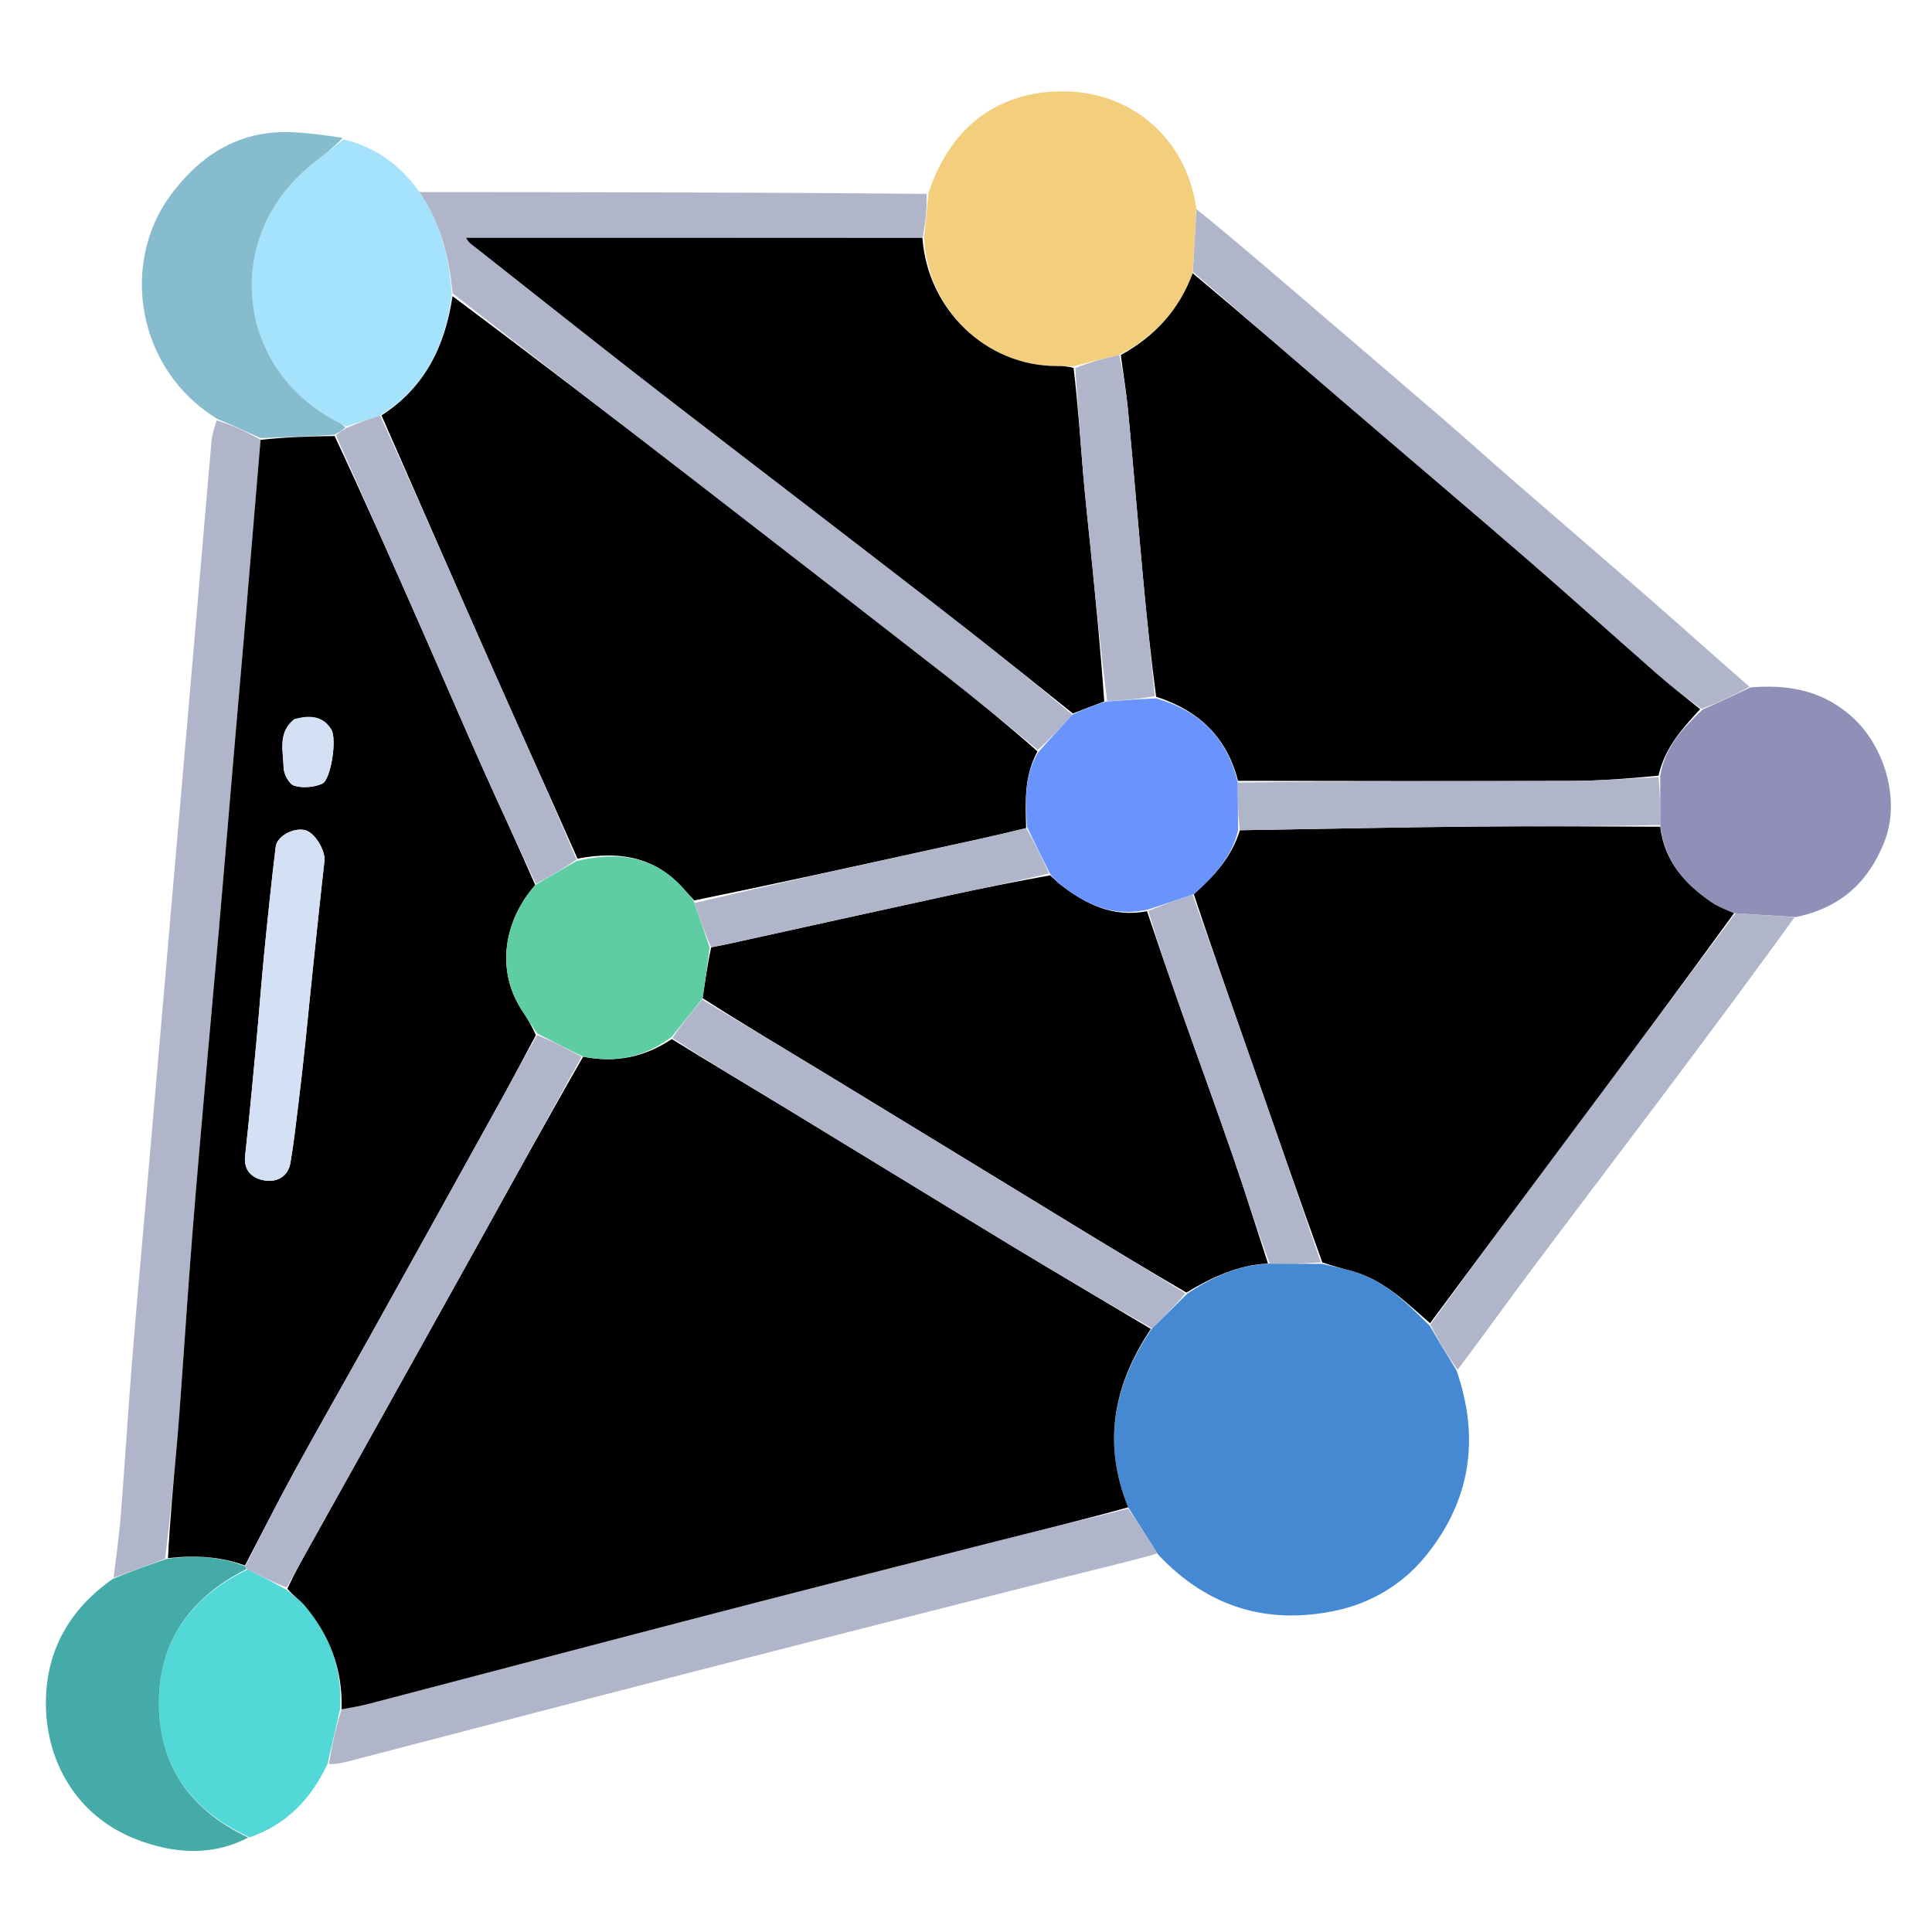 <svg version="1.1" id="Layer_1" xmlns="http://www.w3.org/2000/svg" xmlns:xlink="http://www.w3.org/1999/xlink" x="0px" y="0px"
	 width="100%" viewBox="0 0 512 512" enable-background="new 0 0 512 512" xml:space="preserve">
<path fill="#000000" opacity="0" stroke="none" 
	d="
M513,185 
	C513,294.64 513,403.78 513,512.96 
	C342.402,512.96 171.803,512.96 1.102,512.96 
	C1.102,342.443 1.102,171.887 1.102,1.165 
	C171.667,1.165 342.333,1.165 513,1.165 
	C513,62.197 513,123.348 513,185 
M66.869,487.011 
	C76.178,483.403 82.448,476.646 87.554,467.973 
	C89.276,467.54 91,467.12 92.718,466.673 
	C123.055,458.785 153.374,450.83 183.73,443.022 
	C215.809,434.771 247.917,426.636 280.025,418.502 
	C288.949,416.242 297.92,414.164 307.142,412.63 
	C320.067,425.97 335.806,430.616 353.789,426.881 
	C363.084,424.952 371.381,420.077 377.411,412.845 
	C389.679,398.134 392.31,381.311 386.607,362.808 
	C392.864,354.247 399.045,345.629 405.394,337.137 
	C416.215,322.662 427.162,308.283 438.018,293.835 
	C450.729,276.915 463.399,259.965 476.868,243.004 
	C487.973,240.509 495.182,233.605 499.333,223.207 
	C503.859,211.87 499.331,197.109 490.066,189.321 
	C482.225,182.731 473.507,181.406 463.333,181.851 
	C454.592,174.103 445.897,166.302 437.098,158.621 
	C424.728,147.822 412.268,137.127 399.873,126.358 
	C394.161,121.395 388.554,116.311 382.823,111.371 
	C371.267,101.408 359.653,91.512 348.075,81.575 
	C337.743,72.708 327.426,63.823 317.009,54.138 
	C314.237,36.544 299.939,24.52 282.35,24.216 
	C266.021,23.934 252.223,32.236 245.011,50.989 
	C200.371,50.961 155.731,50.932 110.804,50.268 
	C105.785,43.48 99.278,38.9 90.668,36.184 
	C85.952,35.783 81.242,35.15 76.518,35.024 
	C62.881,34.66 52.67,41.512 45.078,51.898 
	C31.948,69.857 36.106,97.802 57.017,111.82 
	C56.68,113.572 56.189,115.311 56.031,117.079 
	C54.981,128.845 54.008,140.617 53.001,152.387 
	C52.007,163.992 51.007,175.597 50.003,187.202 
	C48.674,202.571 47.334,217.94 46.005,233.309 
	C45,244.918 44.008,256.528 43.004,268.137 
	C41.674,283.499 40.337,298.86 39.004,314.221 
	C37.67,329.59 36.257,344.952 35.028,360.329 
	C33.914,374.257 33.068,388.207 31.965,402.136 
	C31.541,407.483 30.733,412.799 29.743,418.695 
	C18.459,426.416 12.336,437.321 12.163,450.772 
	C11.961,466.487 20.192,481.231 35.943,487.378 
	C45.812,491.23 56.116,492.043 66.869,487.011 
z"/>
<path fill="#4689D3" opacity="1" stroke="none" 
	d="
M385.988,363.164 
	C392.31,381.311 389.679,398.134 377.411,412.845 
	C371.381,420.077 363.084,424.952 353.789,426.881 
	C335.806,430.616 320.067,425.97 306.926,411.99 
	C304.136,407.508 301.561,403.666 298.972,399.449 
	C292.028,382.294 295.202,366.815 305.298,352.032 
	C308.52,348.939 311.439,346.001 314.619,342.849 
	C321.321,338.389 328.165,335.234 336.487,334.873 
	C341.311,334.903 345.674,334.901 350.445,334.941 
	C353.486,335.64 356.142,336.214 358.746,336.969 
	C367.014,339.365 372.802,345.35 378.9,351.336 
	C381.314,355.512 383.651,359.338 385.988,363.164 
z"/>
<path fill="#B0B5CA" opacity="1" stroke="none" 
	d="
M111.091,50.904 
	C155.731,50.932 200.371,50.961 245.533,51.384 
	C245.674,55.543 245.294,59.307 244.453,63.04 
	C203.822,63.009 163.652,63.009 123.482,63.009 
	C124.309,64.507 125.299,65.013 126.157,65.688 
	C140.398,76.894 154.566,88.194 168.866,99.324 
	C184.687,111.636 200.632,123.788 216.512,136.024 
	C229.698,146.184 242.912,156.309 256.031,166.555 
	C265.534,173.976 274.9,181.57 284.192,189.401 
	C281.092,192.829 278.128,195.943 275.028,198.733 
	C266.604,191.783 258.384,185.071 250.014,178.55 
	C227.782,161.23 205.507,143.966 183.208,126.732 
	C162.197,110.492 141.134,94.319 119.923,77.735 
	C119.037,67.826 116.617,58.856 111.091,50.904 
z"/>
<path fill="#F3CE7D" opacity="1" stroke="none" 
	d="
M244.914,63.071 
	C245.294,59.307 245.674,55.543 245.996,51.343 
	C252.223,32.236 266.021,23.934 282.35,24.216 
	C299.939,24.52 314.237,36.544 317.019,55.006 
	C316.729,61.261 316.428,66.648 316.066,72.406 
	C312.419,82.323 305.853,89.216 296.63,94.033 
	C292.47,95.012 288.702,96.05 284.48,97.049 
	C282.696,97.006 281.366,97 280.036,97.001 
	C261.193,97.013 245.794,81.854 244.914,63.071 
z"/>
<path fill="#B0B5CA" opacity="1" stroke="none" 
	d="
M30.099,418.13 
	C30.733,412.799 31.541,407.483 31.965,402.136 
	C33.068,388.207 33.914,374.257 35.028,360.329 
	C36.257,344.952 37.67,329.59 39.004,314.221 
	C40.337,298.86 41.674,283.499 43.004,268.137 
	C44.008,256.528 45,244.918 46.005,233.309 
	C47.334,217.94 48.674,202.571 50.003,187.202 
	C51.007,175.597 52.007,163.992 53.001,152.387 
	C54.008,140.617 54.981,128.845 56.031,117.079 
	C56.189,115.311 56.68,113.572 57.451,111.408 
	C61.619,112.7 65.354,114.403 69.049,116.562 
	C67.679,132.888 66.358,148.758 65.011,164.627 
	C64.026,176.234 62.998,187.838 62.005,199.444 
	C60.662,215.143 59.356,230.844 57.995,246.541 
	C57.032,257.656 55.983,268.764 55.012,279.879 
	C53.656,295.409 52.261,310.936 51.025,326.476 
	C49.917,340.407 49.006,354.354 47.996,368.293 
	C47.664,372.885 47.345,377.48 46.935,382.066 
	C46.015,392.346 45.041,402.621 43.765,413.082 
	C38.994,414.887 34.547,416.509 30.099,418.13 
z"/>
<path fill="#8F8FB7" opacity="1" stroke="none" 
	d="
M463.943,182.163 
	C473.507,181.406 482.225,182.731 490.066,189.321 
	C499.331,197.109 503.859,211.87 499.333,223.207 
	C495.182,233.605 487.973,240.509 476.009,243.009 
	C470.069,242.686 464.989,242.357 459.545,242.007 
	C457.298,241.037 455.283,240.28 453.555,239.104 
	C446.408,234.241 441.055,228.097 439.979,218.62 
	C439.982,214.071 439.978,209.991 439.986,205.524 
	C441.248,197.94 445.981,192.961 451.231,188.027 
	C455.715,186.04 459.829,184.102 463.943,182.163 
z"/>
<path fill="#B0B5CA" opacity="1" stroke="none" 
	d="
M298.986,399.824 
	C301.561,403.666 304.136,407.508 306.79,411.676 
	C297.92,414.164 288.949,416.242 280.025,418.502 
	C247.917,426.636 215.809,434.771 183.73,443.022 
	C153.374,450.83 123.055,458.785 92.718,466.673 
	C91,467.12 89.276,467.54 87.206,467.511 
	C87.945,462.36 89.033,457.67 90.529,452.993 
	C93.3,452.496 95.686,452.076 98.023,451.465 
	C129.128,443.333 160.212,435.118 191.331,427.041 
	C215.578,420.748 239.86,414.588 264.142,408.43 
	C275.738,405.489 287.37,402.688 298.986,399.824 
z"/>
<path fill="#A5E2FB" opacity="1" stroke="none" 
	d="
M110.947,50.586 
	C116.617,58.856 119.037,67.826 119.745,78.097 
	C117.935,91.883 112.503,102.761 100.736,110.098 
	C97.581,111.124 94.792,112.131 91.691,112.974 
	C90.794,112.499 90.214,112.177 89.624,111.876 
	C61.903,97.752 58.734,61.764 83.538,42.88 
	C86.072,40.95 88.523,38.913 91.013,36.926 
	C99.278,38.9 105.785,43.48 110.947,50.586 
z"/>
<path fill="#B0B5CA" opacity="1" stroke="none" 
	d="
M463.638,182.007 
	C459.829,184.102 455.715,186.04 450.925,187.878 
	C446.472,184.665 442.613,181.647 438.935,178.423 
	C427.438,168.346 416.092,158.094 404.532,148.088 
	C388.414,134.138 372.132,120.377 355.966,106.482 
	C342.652,95.039 329.404,83.521 316.127,72.036 
	C316.428,66.648 316.729,61.261 317.066,55.409 
	C327.426,63.823 337.743,72.708 348.075,81.575 
	C359.653,91.512 371.267,101.408 382.823,111.371 
	C388.554,116.311 394.161,121.395 399.873,126.358 
	C412.268,137.127 424.728,147.822 437.098,158.621 
	C445.897,166.302 454.592,174.103 463.638,182.007 
z"/>
<path fill="#53D8D8" opacity="1" stroke="none" 
	d="
M90.121,452.981 
	C89.033,457.67 87.945,462.36 86.797,467.443 
	C82.448,476.646 76.178,483.403 66.168,486.919 
	C49.801,479.425 41.588,466.999 42.142,449.738 
	C42.651,433.898 51.298,422.891 65.587,415.931 
	C69.225,417.688 72.529,419.373 76.007,421.363 
	C77.679,422.897 79.403,423.934 80.639,425.386 
	C87.393,433.322 90.839,442.45 90.121,452.981 
z"/>
<path fill="#86BCCD" opacity="1" stroke="none" 
	d="
M90.841,36.555 
	C88.523,38.913 86.072,40.95 83.538,42.88 
	C58.734,61.764 61.903,97.752 89.624,111.876 
	C90.214,112.177 90.794,112.499 91.521,113.24 
	C90.742,114.132 89.82,114.597 88.527,115.218 
	C81.8,115.618 75.444,115.862 69.088,116.106 
	C65.354,114.403 61.619,112.7 57.516,110.977 
	C36.106,97.802 31.948,69.857 45.078,51.898 
	C52.67,41.512 62.881,34.66 76.518,35.024 
	C81.242,35.15 85.952,35.783 90.841,36.555 
z"/>
<path fill="#44ABA8" opacity="1" stroke="none" 
	d="
M65.254,415.86 
	C51.298,422.891 42.651,433.898 42.142,449.738 
	C41.588,466.999 49.801,479.425 65.799,486.962 
	C56.116,492.043 45.812,491.23 35.943,487.378 
	C20.192,481.231 11.961,466.487 12.163,450.772 
	C12.336,437.321 18.459,426.416 29.921,418.413 
	C34.547,416.509 38.994,414.887 44.192,413.11 
	C51.748,412.1 58.434,412.464 65.017,415.122 
	C65.159,415.528 65.206,415.694 65.254,415.86 
z"/>
<path fill="#B0B5CA" opacity="1" stroke="none" 
	d="
M459.91,242.028 
	C464.989,242.357 470.069,242.686 475.618,243.021 
	C463.399,259.965 450.729,276.915 438.018,293.835 
	C427.162,308.283 416.215,322.662 405.394,337.137 
	C399.045,345.629 392.864,354.247 386.297,362.986 
	C383.651,359.338 381.314,355.512 379.06,351.013 
	C391.834,333.323 404.525,316.306 417.215,299.288 
	C431.447,280.202 445.678,261.115 459.91,242.028 
z"/>
<path fill="#000000" opacity="1" stroke="none" 
	d="
M90.529,452.993 
	C90.839,442.45 87.393,433.322 80.639,425.386 
	C79.403,423.934 77.679,422.897 76.148,421.029 
	C78.086,416.873 80.061,413.361 82.025,409.841 
	C96.444,383.995 110.888,358.163 125.267,332.295 
	C134.933,314.908 144.504,297.469 154.537,280.03 
	C163.337,281.783 170.963,280.07 178.039,275.366 
	C188.204,281.672 198.235,287.609 208.196,293.66 
	C227.847,305.598 247.432,317.644 267.097,329.558 
	C279.681,337.182 292.358,344.65 304.994,352.188 
	C295.202,366.815 292.028,382.294 298.972,399.449 
	C287.37,402.688 275.738,405.489 264.142,408.43 
	C239.86,414.588 215.578,420.748 191.331,427.041 
	C160.212,435.118 129.128,443.333 98.023,451.465 
	C95.686,452.076 93.3,452.496 90.529,452.993 
z"/>
<path fill="#000000" opacity="1" stroke="none" 
	d="
M459.545,242.007 
	C445.678,261.115 431.447,280.202 417.215,299.288 
	C404.525,316.306 391.834,333.323 378.983,350.663 
	C372.802,345.35 367.014,339.365 358.746,336.969 
	C356.142,336.214 353.486,335.64 350.428,334.554 
	C344.26,317.553 338.552,300.969 332.761,284.414 
	C327.239,268.626 321.629,252.868 316.369,236.963 
	C321.815,232.136 326.437,227.095 328.567,220.025 
	C349.89,219.67 370.753,219.226 391.619,219.035 
	C407.735,218.888 423.854,219.06 439.972,219.09 
	C441.055,228.097 446.408,234.241 453.555,239.104 
	C455.283,240.28 457.298,241.037 459.545,242.007 
z"/>
<path fill="#000000" opacity="1" stroke="none" 
	d="
M336.027,334.84 
	C328.165,335.234 321.321,338.389 314.399,342.536 
	C304.781,336.914 295.626,331.419 286.51,325.861 
	C264.115,312.208 241.755,298.499 219.348,284.869 
	C208.29,278.143 197.157,271.541 186.199,264.522 
	C186.914,259.801 187.489,255.442 188.479,251.047 
	C190.471,250.676 192.05,250.354 193.623,250.008 
	C212.864,245.774 232.096,241.5 251.349,237.318 
	C260.205,235.394 269.101,233.648 278.295,231.967 
	C279.318,232.814 279.962,233.596 280.741,234.206 
	C287.564,239.548 294.886,243.251 303.967,241.478 
	C307.003,250.51 309.98,259.165 313.029,267.796 
	C317.582,280.685 322.281,293.523 326.738,306.445 
	C329.984,315.858 332.941,325.371 336.027,334.84 
z"/>
<path fill="#B0B5CA" opacity="1" stroke="none" 
	d="
M186.058,264.883 
	C197.157,271.541 208.29,278.143 219.348,284.869 
	C241.755,298.499 264.115,312.208 286.51,325.861 
	C295.626,331.419 304.781,336.914 314.138,342.751 
	C311.439,346.001 308.52,348.939 305.298,352.032 
	C292.358,344.65 279.681,337.182 267.097,329.558 
	C247.432,317.644 227.847,305.598 208.196,293.66 
	C198.235,287.609 188.204,281.672 178.199,275.064 
	C180.815,271.257 183.437,268.07 186.058,264.883 
z"/>
<path fill="#B0B5CA" opacity="1" stroke="none" 
	d="
M336.487,334.873 
	C332.941,325.371 329.984,315.858 326.738,306.445 
	C322.281,293.523 317.582,280.685 313.029,267.796 
	C309.98,259.165 307.003,250.51 304.34,241.391 
	C308.477,239.644 312.267,238.371 316.057,237.097 
	C321.629,252.868 327.239,268.626 332.761,284.414 
	C338.552,300.969 344.26,317.553 350.02,334.512 
	C345.674,334.901 341.311,334.903 336.487,334.873 
z"/>
<path fill="#000000" opacity="1" stroke="none" 
	d="
M101.103,110.079 
	C112.503,102.761 117.935,91.883 119.915,78.478 
	C141.134,94.319 162.197,110.492 183.208,126.732 
	C205.507,143.966 227.782,161.23 250.014,178.55 
	C258.384,185.071 266.604,191.783 274.949,199.107 
	C271.31,205.844 271.777,212.494 271.929,219.456 
	C263.623,221.515 255.55,223.223 247.49,224.991 
	C226.352,229.627 205.22,234.29 183.948,238.627 
	C183.112,237.601 182.367,236.931 181.724,236.174 
	C174.462,227.62 165.199,225.221 153.039,227.548 
	C145.473,210.421 137.873,193.696 130.437,176.897 
	C120.591,154.654 110.875,132.354 101.103,110.079 
z"/>
<path fill="#000000" opacity="1" stroke="none" 
	d="
M244.453,63.04 
	C245.794,81.854 261.193,97.013 280.036,97.001 
	C281.366,97 282.696,97.006 284.509,97.501 
	C285.667,107.135 286.274,116.284 287.039,125.419 
	C287.611,132.252 288.392,139.067 289.068,145.892 
	C290.387,159.202 291.697,172.514 292.635,185.902 
	C289.615,187.015 286.971,188.051 284.328,189.088 
	C274.9,181.57 265.534,173.976 256.031,166.555 
	C242.912,156.309 229.698,146.184 216.512,136.024 
	C200.632,123.788 184.687,111.636 168.866,99.324 
	C154.566,88.194 140.398,76.894 126.157,65.688 
	C125.299,65.013 124.309,64.507 123.482,63.009 
	C163.652,63.009 203.822,63.009 244.453,63.04 
z"/>
<path fill="#6994FE" opacity="1" stroke="none" 
	d="
M284.192,189.401 
	C286.971,188.051 289.615,187.015 293.04,185.928 
	C297.908,185.561 301.995,185.243 306.42,185.081 
	C317.994,188.407 325.176,195.564 328.033,207.391 
	C328.028,211.92 328.068,215.982 328.108,220.045 
	C326.437,227.095 321.815,232.136 316.369,236.963 
	C312.267,238.371 308.477,239.644 304.313,241.004 
	C294.886,243.251 287.564,239.548 280.741,234.206 
	C279.962,233.596 279.318,232.814 278.296,231.609 
	C276.044,227.115 274.106,223.124 272.167,219.133 
	C271.777,212.494 271.31,205.844 275.085,199.431 
	C278.128,195.943 281.092,192.829 284.192,189.401 
z"/>
<path fill="#000000" opacity="1" stroke="none" 
	d="
M328.079,206.925 
	C325.176,195.564 317.994,188.407 306.384,184.631 
	C305.011,174.14 303.946,164.261 303.03,154.368 
	C301.632,139.254 300.39,124.125 298.969,109.013 
	C298.5,104.023 297.682,99.065 297.023,94.092 
	C305.853,89.216 312.419,82.323 316.066,72.406 
	C329.404,83.521 342.652,95.039 355.966,106.482 
	C372.132,120.377 388.414,134.138 404.532,148.088 
	C416.092,158.094 427.438,168.346 438.935,178.423 
	C442.613,181.647 446.472,184.665 450.555,187.927 
	C445.981,192.961 441.248,197.94 439.521,205.565 
	C431.472,206.328 423.9,206.93 416.327,206.953 
	C386.911,207.043 357.495,206.95 328.079,206.925 
z"/>
<path fill="#B0B5CA" opacity="1" stroke="none" 
	d="
M296.63,94.033 
	C297.682,99.065 298.5,104.023 298.969,109.013 
	C300.39,124.125 301.632,139.254 303.03,154.368 
	C303.946,164.261 305.011,174.14 306.046,184.475 
	C301.995,185.243 297.908,185.561 293.416,185.852 
	C291.697,172.514 290.387,159.202 289.068,145.892 
	C288.392,139.067 287.611,132.252 287.039,125.419 
	C286.274,116.284 285.667,107.135 284.963,97.54 
	C288.702,96.05 292.47,95.012 296.63,94.033 
z"/>
<path fill="#000000" opacity="1" stroke="none" 
	d="
M64.923,414.881 
	C58.434,412.464 51.748,412.1 44.517,412.926 
	C45.041,402.621 46.015,392.346 46.935,382.066 
	C47.345,377.48 47.664,372.885 47.996,368.293 
	C49.006,354.354 49.917,340.407 51.025,326.476 
	C52.261,310.936 53.656,295.409 55.012,279.879 
	C55.983,268.764 57.032,257.656 57.995,246.541 
	C59.356,230.844 60.662,215.143 62.005,199.444 
	C62.998,187.838 64.026,176.234 65.011,164.627 
	C66.358,148.758 67.679,132.888 69.049,116.562 
	C75.444,115.862 81.8,115.618 88.68,115.552 
	C96.589,132.419 103.994,149.098 111.351,165.798 
	C116.952,178.512 122.417,191.286 128.084,203.97 
	C132.618,214.121 137.366,224.176 141.847,234.551 
	C133.569,243.96 131.156,257.284 138.674,268.283 
	C139.935,270.127 141.006,272.1 142.007,274.339 
	C138.783,280.369 135.778,286.107 132.642,291.773 
	C121.105,312.622 109.541,333.457 97.953,354.278 
	C91.403,366.047 84.697,377.729 78.229,389.543 
	C73.648,397.909 69.348,406.43 64.923,414.881 
M80.999,275.32 
	C81.666,268.832 82.319,262.342 83.003,255.856 
	C83.976,246.631 84.929,237.403 85.985,228.186 
	C86.301,225.436 83.436,220.619 80.86,219.996 
	C77.81,219.258 73.409,221.549 73.061,224.419 
	C71.924,233.798 70.945,243.199 70.018,252.603 
	C69.249,260.413 68.682,268.243 67.95,276.057 
	C67.006,286.137 66.074,296.22 64.958,306.282 
	C64.506,310.348 66.95,312.293 70.078,312.828 
	C73.302,313.38 76.328,311.897 76.97,308.16 
	C77.819,303.216 78.372,298.219 78.991,293.237 
	C79.695,287.579 80.331,281.913 80.999,275.32 
M77.641,190.908 
	C73.563,194.414 75.093,199.171 75.156,203.443 
	C75.182,205.131 76.643,207.836 77.991,208.231 
	C80.242,208.89 83.182,208.649 85.36,207.702 
	C87.692,206.687 89.355,195.857 87.795,193.319 
	C85.564,189.688 82,189.406 77.641,190.908 
z"/>
<path fill="#B0B5CA" opacity="1" stroke="none" 
	d="
M328.033,207.391 
	C357.495,206.95 386.911,207.043 416.327,206.953 
	C423.9,206.93 431.472,206.328 439.509,205.951 
	C439.978,209.991 439.982,214.071 439.979,218.62 
	C423.854,219.06 407.735,218.888 391.619,219.035 
	C370.753,219.226 349.89,219.67 328.567,220.025 
	C328.068,215.982 328.028,211.92 328.033,207.391 
z"/>
<path fill="#B0B5CA" opacity="1" stroke="none" 
	d="
M142.019,234.274 
	C137.366,224.176 132.618,214.121 128.084,203.97 
	C122.417,191.286 116.952,178.512 111.351,165.798 
	C103.994,149.098 96.589,132.419 89.052,115.396 
	C89.82,114.597 90.742,114.132 91.833,113.403 
	C94.792,112.131 97.581,111.124 100.736,110.098 
	C110.875,132.354 120.591,154.654 130.437,176.897 
	C137.873,193.696 145.473,210.421 152.801,227.805 
	C149.073,230.379 145.546,232.327 142.019,234.274 
z"/>
<path fill="#B0B5CA" opacity="1" stroke="none" 
	d="
M65.017,415.122 
	C69.348,406.43 73.648,397.909 78.229,389.543 
	C84.697,377.729 91.403,366.047 97.953,354.278 
	C109.541,333.457 121.105,312.622 132.642,291.773 
	C135.778,286.107 138.783,280.369 142.369,274.317 
	C146.632,275.997 150.375,278.025 154.118,280.053 
	C144.504,297.469 134.933,314.908 125.267,332.295 
	C110.888,358.163 96.444,383.995 82.025,409.841 
	C80.061,413.361 78.086,416.873 75.975,420.724 
	C72.529,419.373 69.225,417.688 65.587,415.931 
	C65.206,415.694 65.159,415.528 65.017,415.122 
z"/>
<path fill="#5FCDA4" opacity="1" stroke="none" 
	d="
M154.537,280.03 
	C150.375,278.025 146.632,275.997 142.527,273.992 
	C141.006,272.1 139.935,270.127 138.674,268.283 
	C131.156,257.284 133.569,243.96 141.847,234.551 
	C145.546,232.327 149.073,230.379 152.839,228.174 
	C165.199,225.221 174.462,227.62 181.724,236.174 
	C182.367,236.931 183.112,237.601 183.957,238.995 
	C185.424,243.48 186.744,247.282 188.064,251.083 
	C187.489,255.442 186.914,259.801 186.199,264.522 
	C183.437,268.07 180.815,271.257 178.033,274.746 
	C170.963,280.07 163.337,281.783 154.537,280.03 
z"/>
<path fill="#B0B5CA" opacity="1" stroke="none" 
	d="
M188.479,251.047 
	C186.744,247.282 185.424,243.48 184.094,239.31 
	C205.22,234.29 226.352,229.627 247.49,224.991 
	C255.55,223.223 263.623,221.515 271.929,219.456 
	C274.106,223.124 276.044,227.115 277.98,231.464 
	C269.101,233.648 260.205,235.394 251.349,237.318 
	C232.096,241.5 212.864,245.774 193.623,250.008 
	C192.05,250.354 190.471,250.676 188.479,251.047 
z"/>
<path fill="#D4E1F4" opacity="1" stroke="none" 
	d="
M80.998,275.785 
	C80.331,281.913 79.695,287.579 78.991,293.237 
	C78.372,298.219 77.819,303.216 76.97,308.16 
	C76.328,311.897 73.302,313.38 70.078,312.828 
	C66.95,312.293 64.506,310.348 64.958,306.282 
	C66.074,296.22 67.006,286.137 67.95,276.057 
	C68.682,268.243 69.249,260.413 70.018,252.603 
	C70.945,243.199 71.924,233.798 73.061,224.419 
	C73.409,221.549 77.81,219.258 80.86,219.996 
	C83.436,220.619 86.301,225.436 85.985,228.186 
	C84.929,237.403 83.976,246.631 83.003,255.856 
	C82.319,262.342 81.666,268.832 80.998,275.785 
z"/>
<path fill="#D4E1F4" opacity="1" stroke="none" 
	d="
M77.92,190.595 
	C82,189.406 85.564,189.688 87.795,193.319 
	C89.355,195.857 87.692,206.687 85.36,207.702 
	C83.182,208.649 80.242,208.89 77.991,208.231 
	C76.643,207.836 75.182,205.131 75.156,203.443 
	C75.093,199.171 73.563,194.414 77.92,190.595 
z"/>
</svg>